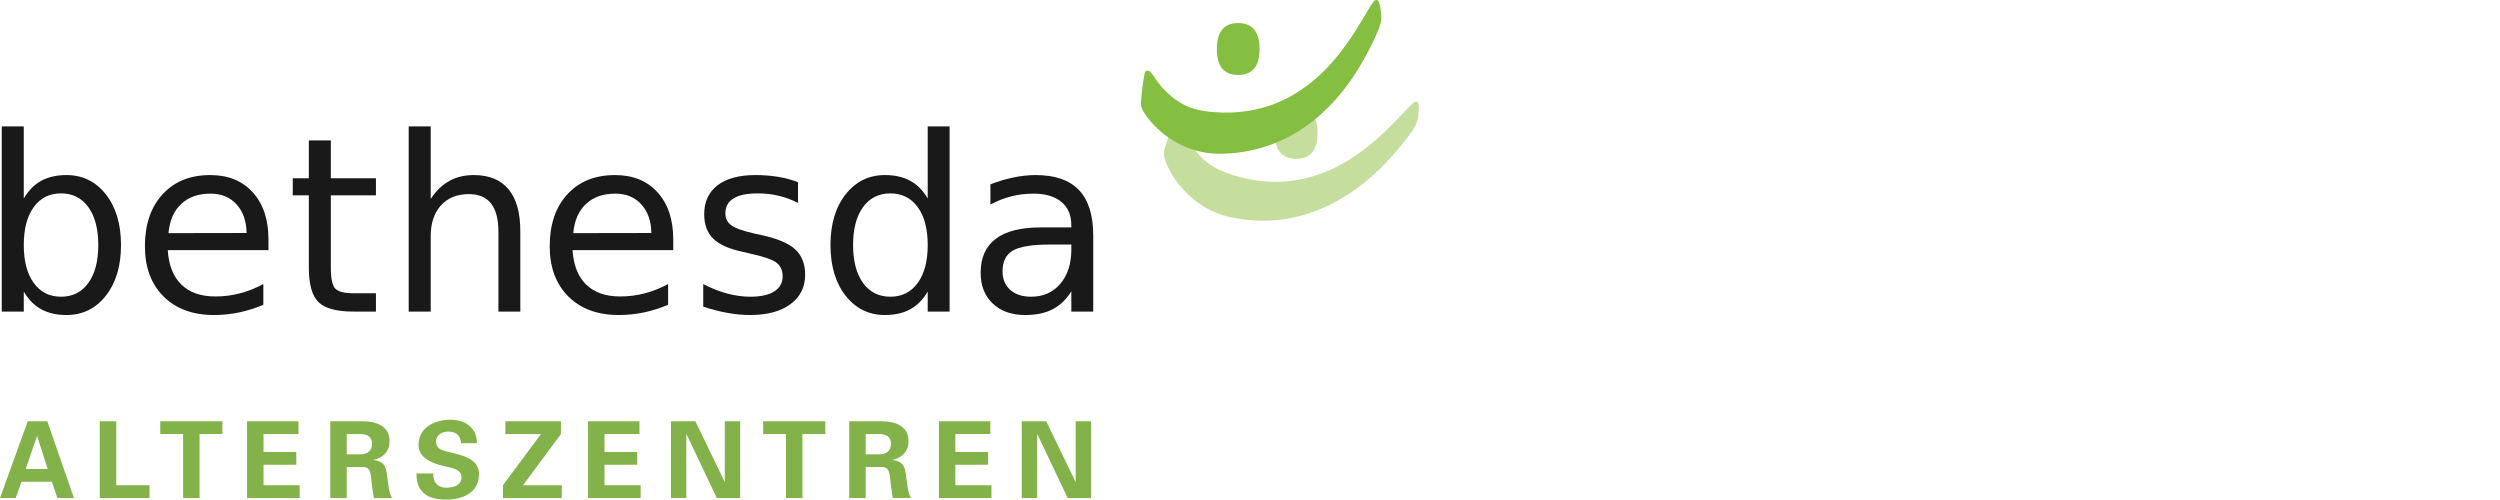<?xml version="1.0" encoding="UTF-8"?>
<svg width="275px" height="55px" viewBox="0 0 275 55" version="1.1" xmlns="http://www.w3.org/2000/svg" xmlns:xlink="http://www.w3.org/1999/xlink">
    <title>Group</title>
    <g id="Page-1" stroke="none" stroke-width="1" fill="none" fill-rule="evenodd">
        <g id="Group">
            <rect id="Rectangle" fill-opacity="0" fill="#FFFFFF" x="0" y="0" width="275" height="55"></rect>
            <g id="Group-8" transform="translate(-0, 0)">
                <path d="M5.248,51.589 L4.091,47.989 L4.067,47.989 L2.828,51.589 L5.248,51.589 Z M0,54.78 L3.051,46.341 L5.201,46.341 L8.135,54.78 L6.311,54.78 L5.704,52.992 L2.361,52.992 L1.73,54.78 L0,54.78 L0,54.78 Z" id="Fill-55" fill="#83B24A"></path>
                <polyline id="Fill-56" fill="#83B24A" points="10.975 54.78 10.975 46.341 12.787 46.341 12.787 53.377 16.445 53.377 16.445 54.78 10.975 54.78"></polyline>
                <polyline id="Fill-57" fill="#83B24A" points="17.628 46.341 24.465 46.341 24.465 47.744 21.952 47.744 21.952 54.78 20.141 54.78 20.141 47.744 17.628 47.744 17.628 46.341"></polyline>
                <polyline id="Fill-58" fill="#83B24A" points="27.177 46.341 32.834 46.341 32.834 47.744 28.989 47.744 28.989 49.719 32.589 49.719 32.589 51.121 28.989 51.121 28.989 53.377 32.963 53.377 32.963 54.78 27.177 54.78 27.177 46.341"></polyline>
                <path d="M38.141,49.976 L39.66,49.976 C40.455,49.964 40.922,49.567 40.922,48.819 C40.922,48.071 40.455,47.756 39.66,47.744 L38.141,47.744 L38.141,49.976 Z M38.141,54.78 L36.329,54.78 L36.329,46.341 L39.917,46.341 C41.367,46.353 42.851,46.82 42.851,48.538 C42.851,49.637 42.138,50.362 41.098,50.584 L41.098,50.608 C42.489,50.76 42.489,51.613 42.641,52.781 C42.722,53.319 42.792,54.313 43.132,54.78 L41.133,54.78 C40.981,54.032 40.899,53.272 40.817,52.512 C40.771,52.045 40.654,51.402 40.058,51.379 L38.141,51.379 L38.141,54.78 L38.141,54.78 Z" id="Fill-59" fill="#83B24A"></path>
                <path d="M50.717,48.749 C50.647,47.896 50.191,47.475 49.315,47.475 C48.648,47.475 47.97,47.825 47.97,48.562 C47.97,49.474 48.788,49.579 49.513,49.754 C50.799,50.081 52.692,50.444 52.692,52.138 C52.692,54.23 50.869,54.955 49.057,54.955 C47.129,54.955 45.761,54.207 45.819,52.08 L47.666,52.08 C47.597,53.015 48.134,53.646 49.081,53.646 C49.805,53.646 50.764,53.424 50.764,52.524 C50.764,51.53 49.56,51.461 48.835,51.274 C47.655,50.981 46.042,50.444 46.042,48.948 C46.042,47.019 47.818,46.166 49.548,46.166 C51.185,46.166 52.459,47.054 52.459,48.749 L50.717,48.749" id="Fill-60" fill="#83B24A"></path>
                <polyline id="Fill-61" fill="#83B24A" points="55.322 53.377 59.507 47.744 55.591 47.744 55.591 46.341 61.704 46.341 61.704 47.744 57.531 53.377 61.797 53.377 61.797 54.78 55.322 54.78 55.322 53.377"></polyline>
                <polyline id="Fill-62" fill="#83B24A" points="64.685 46.341 70.341 46.341 70.341 47.744 66.496 47.744 66.496 49.719 70.096 49.719 70.096 51.121 66.496 51.121 66.496 53.377 70.47 53.377 70.47 54.78 64.685 54.78 64.685 46.341"></polyline>
                <polyline id="Fill-63" fill="#83B24A" points="78.851 54.78 75.519 47.767 75.496 47.791 75.496 54.78 73.801 54.78 73.801 46.341 76.49 46.341 79.704 52.98 79.727 52.956 79.727 46.341 81.422 46.341 81.422 54.78 78.851 54.78"></polyline>
                <polyline id="Fill-64" fill="#83B24A" points="83.947 46.341 90.783 46.341 90.783 47.744 88.271 47.744 88.271 54.78 86.459 54.78 86.459 47.744 83.947 47.744 83.947 46.341"></polyline>
                <path d="M95.226,49.976 L96.745,49.976 C97.54,49.964 98.007,49.567 98.007,48.819 C98.007,48.071 97.54,47.756 96.745,47.744 L95.226,47.744 L95.226,49.976 Z M95.226,54.78 L93.414,54.78 L93.414,46.341 L97.002,46.341 C98.451,46.353 99.936,46.82 99.936,48.538 C99.936,49.637 99.223,50.362 98.182,50.584 L98.182,50.608 C99.573,50.76 99.573,51.613 99.725,52.781 C99.808,53.319 99.877,54.313 100.217,54.78 L98.218,54.78 C98.066,54.032 97.984,53.272 97.902,52.512 C97.855,52.045 97.738,51.402 97.142,51.379 L95.226,51.379 L95.226,54.78 L95.226,54.78 Z" id="Fill-65" fill="#83B24A"></path>
                <polyline id="Fill-66" fill="#83B24A" points="103.278 46.341 108.936 46.341 108.936 47.744 105.09 47.744 105.09 49.719 108.69 49.719 108.69 51.121 105.09 51.121 105.09 53.377 109.064 53.377 109.064 54.78 103.278 54.78 103.278 46.341"></polyline>
                <path d="M130.1,13.975 C129.717,12.885 129.32,13.106 129.135,13.519 C129.023,13.774 128.036,16.239 128.01,16.831 C127.968,17.831 130.083,22.769 135.415,23.902 C143.992,25.721 149.937,20.479 152.256,18.098 C153.529,16.791 154.732,15.319 155.383,14.338 C155.593,14.015 155.828,13.626 155.912,13.251 C156.015,12.804 156.085,12.255 156.07,11.716 C156.057,11.434 155.992,11.231 155.857,11.202 C155.759,11.178 155.657,11.169 155.467,11.323 C155.298,11.458 155.092,11.654 154.851,11.903 C152.388,14.418 146.262,21.93 136.624,19.537 C133.723,18.813 132.483,17.822 131.568,16.64 C130.991,15.893 130.482,15.067 130.1,13.975" id="Fill-67" fill="#C5DD9D"></path>
                <path d="M144.932,14.616 C144.932,12.87 144.254,11.762 142.581,11.762 C140.909,11.762 140.231,12.844 140.231,14.616 C140.231,16.388 140.892,17.471 142.581,17.471 C144.273,17.471 144.932,16.362 144.932,14.616" id="Fill-68" fill="#C5DD9D"></path>
                <path d="M138.551,5.39 C138.551,3.646 137.872,2.535 136.206,2.535 C134.533,2.535 133.855,3.618 133.855,5.39 C133.855,7.161 134.514,8.245 136.206,8.245 C137.895,8.245 138.551,7.136 138.551,5.39" id="Fill-69" fill="#84BF41"></path>
                <path d="M126.931,8.408 C126.314,7.427 125.973,7.731 125.887,8.175 C125.832,8.449 125.417,11.072 125.521,11.656 C125.702,12.642 128.855,16.987 134.306,16.912 C143.074,16.787 147.715,10.357 149.444,7.523 C150.397,5.966 151.246,4.265 151.664,3.162 C151.801,2.802 151.943,2.372 151.943,1.987 C151.943,1.53 151.888,0.977 151.753,0.457 C151.682,0.183 151.575,0 151.431,0 C151.331,0 151.229,0.015 151.077,0.204 C150.943,0.373 150.787,0.612 150.608,0.906 C148.765,3.905 144.448,12.588 134.523,12.384 C131.53,12.325 130.105,11.632 128.95,10.68 C128.22,10.08 127.541,9.388 126.931,8.408" id="Fill-70" fill="#84BF41"></path>
                <path d="M10.811,26.954 C10.811,25.184 10.446,23.793 9.718,22.784 C8.989,21.776 7.988,21.273 6.714,21.273 C5.439,21.273 4.437,21.776 3.709,22.784 C2.98,23.793 2.616,25.184 2.616,26.954 C2.616,28.727 2.98,30.115 3.709,31.126 C4.437,32.131 5.439,32.638 6.714,32.638 C7.988,32.638 8.989,32.131 9.718,31.126 C10.446,30.115 10.811,28.727 10.811,26.954 Z M2.616,21.836 C3.122,20.961 3.762,20.314 4.533,19.891 C5.306,19.468 6.229,19.257 7.302,19.257 C9.082,19.257 10.53,19.964 11.643,21.378 C12.755,22.789 13.311,24.649 13.311,26.954 C13.311,29.257 12.755,31.117 11.643,32.532 C10.53,33.945 9.082,34.652 7.302,34.652 C6.229,34.652 5.306,34.441 4.533,34.019 C3.762,33.594 3.122,32.944 2.616,32.074 L2.616,34.273 L0.194,34.273 L0.194,13.901 L2.616,13.901 L2.616,21.836 L2.616,21.836 Z" id="Fill-71" fill="#1A1919"></path>
                <path d="M27.122,25.631 C27.105,24.314 26.736,23.262 26.016,22.477 C25.296,21.692 24.341,21.3 23.154,21.3 C21.811,21.3 20.735,21.679 19.928,22.44 C19.12,23.196 18.656,24.267 18.534,25.646 L27.122,25.631 Z M29.531,26.338 L29.531,27.518 L18.454,27.518 C18.559,29.176 19.058,30.437 19.955,31.306 C20.847,32.176 22.094,32.611 23.692,32.611 C24.616,32.611 25.513,32.498 26.382,32.27 C27.25,32.044 28.112,31.702 28.968,31.247 L28.968,33.524 C28.103,33.892 27.216,34.172 26.31,34.366 C25.403,34.556 24.481,34.652 23.547,34.652 C21.208,34.652 19.356,33.973 17.991,32.611 C16.625,31.247 15.941,29.406 15.941,27.086 C15.941,24.685 16.59,22.78 17.886,21.369 C19.182,19.96 20.929,19.257 23.129,19.257 C25.101,19.257 26.661,19.891 27.809,21.163 C28.956,22.432 29.531,24.156 29.531,26.338 L29.531,26.338 Z" id="Fill-72" fill="#1A1919"></path>
                <path d="M36.392,15.446 L36.392,19.611 L41.354,19.611 L41.354,21.483 L36.392,21.483 L36.392,29.441 C36.392,30.637 36.555,31.407 36.882,31.745 C37.21,32.084 37.876,32.257 38.88,32.257 L41.354,32.257 L41.354,34.273 L38.88,34.273 C37.021,34.273 35.736,33.928 35.032,33.231 C34.325,32.537 33.971,31.272 33.971,29.441 L33.971,21.483 L32.203,21.483 L32.203,19.611 L33.971,19.611 L33.971,15.446 L36.392,15.446" id="Fill-73" fill="#1A1919"></path>
                <path d="M57.235,25.424 L57.235,34.273 L54.827,34.273 L54.827,25.499 C54.827,24.113 54.557,23.076 54.015,22.385 C53.473,21.696 52.663,21.353 51.581,21.353 C50.281,21.353 49.254,21.767 48.503,22.595 C47.754,23.425 47.378,24.554 47.378,25.987 L47.378,34.273 L44.957,34.273 L44.957,13.901 L47.378,13.901 L47.378,21.888 C47.953,21.008 48.633,20.346 49.413,19.911 C50.195,19.474 51.096,19.257 52.117,19.257 C53.802,19.257 55.074,19.777 55.941,20.82 C56.805,21.865 57.235,23.398 57.235,25.424" id="Fill-74" fill="#1A1919"></path>
                <path d="M71.648,25.631 C71.631,24.314 71.262,23.262 70.541,22.477 C69.823,21.692 68.867,21.3 67.681,21.3 C66.335,21.3 65.262,21.679 64.454,22.44 C63.646,23.196 63.181,24.267 63.06,25.646 L71.648,25.631 Z M74.057,26.338 L74.057,27.518 L62.98,27.518 C63.087,29.176 63.586,30.437 64.479,31.306 C65.374,32.176 66.622,32.611 68.217,32.611 C69.143,32.611 70.039,32.498 70.91,32.27 C71.776,32.044 72.638,31.702 73.493,31.247 L73.493,33.524 C72.629,33.892 71.743,34.172 70.836,34.366 C69.93,34.556 69.007,34.652 68.073,34.652 C65.733,34.652 63.882,33.973 62.517,32.611 C61.151,31.247 60.468,29.406 60.468,27.086 C60.468,24.685 61.116,22.78 62.412,21.369 C63.708,19.96 65.456,19.257 67.655,19.257 C69.626,19.257 71.188,19.891 72.334,21.163 C73.482,22.432 74.057,24.156 74.057,26.338 L74.057,26.338 Z" id="Fill-75" fill="#1A1919"></path>
                <path d="M87.779,20.043 L87.779,22.32 C87.095,21.97 86.39,21.708 85.655,21.536 C84.925,21.36 84.165,21.273 83.378,21.273 C82.185,21.273 81.287,21.455 80.689,21.823 C80.091,22.192 79.793,22.738 79.793,23.472 C79.794,24.026 80.009,24.46 80.437,24.778 C80.863,25.099 81.723,25.404 83.014,25.698 L83.838,25.878 C85.546,26.252 86.761,26.771 87.482,27.438 C88.203,28.105 88.565,29.035 88.565,30.229 C88.565,31.588 88.024,32.668 86.946,33.461 C85.869,34.257 84.387,34.652 82.502,34.652 C81.716,34.652 80.899,34.576 80.048,34.423 C79.196,34.273 78.3,34.041 77.357,33.735 L77.357,31.247 C78.248,31.711 79.125,32.058 79.99,32.29 C80.853,32.521 81.707,32.638 82.555,32.638 C83.689,32.638 84.562,32.44 85.172,32.054 C85.782,31.665 86.091,31.117 86.091,30.41 C86.091,29.757 85.869,29.254 85.428,28.905 C84.986,28.556 84.019,28.218 82.529,27.897 L81.692,27.7 C80.199,27.387 79.12,26.903 78.457,26.253 C77.792,25.604 77.462,24.711 77.462,23.575 C77.462,22.197 77.95,21.133 78.929,20.381 C79.908,19.632 81.293,19.257 83.093,19.257 C83.982,19.257 84.818,19.322 85.603,19.453 C86.39,19.585 87.114,19.779 87.779,20.043" id="Fill-76" fill="#1A1919"></path>
                <path d="M93.84,26.954 C93.84,28.727 94.203,30.115 94.934,31.126 C95.662,32.131 96.664,32.638 97.937,32.638 C99.211,32.638 100.215,32.131 100.949,31.126 C101.684,30.115 102.048,28.727 102.048,26.954 C102.048,25.184 101.684,23.793 100.949,22.784 C100.215,21.776 99.211,21.273 97.937,21.273 C96.664,21.273 95.662,21.776 94.934,22.784 C94.203,23.793 93.84,25.184 93.84,26.954 Z M102.048,21.836 L102.048,13.901 L104.456,13.901 L104.456,34.273 L102.048,34.273 L102.048,32.074 C101.542,32.944 100.904,33.594 100.13,34.019 C99.356,34.441 98.43,34.652 97.347,34.652 C95.575,34.652 94.134,33.945 93.019,32.532 C91.909,31.117 91.353,29.257 91.353,26.954 C91.353,24.649 91.909,22.789 93.019,21.378 C94.134,19.964 95.575,19.257 97.347,19.257 C98.43,19.257 99.356,19.468 100.13,19.891 C100.904,20.314 101.542,20.961 102.048,21.836 L102.048,21.836 Z" id="Fill-77" fill="#1A1919"></path>
                <path d="M115.449,26.901 C113.506,26.901 112.155,27.127 111.405,27.569 C110.654,28.015 110.28,28.774 110.28,29.847 C110.28,30.702 110.561,31.381 111.124,31.884 C111.688,32.386 112.453,32.638 113.42,32.638 C114.759,32.638 115.828,32.162 116.635,31.217 C117.445,30.267 117.847,29.01 117.847,27.44 L117.847,26.901 L115.449,26.901 Z M120.256,25.91 L120.256,34.273 L117.847,34.273 L117.847,32.045 C117.299,32.939 116.611,33.594 115.79,34.019 C114.971,34.441 113.968,34.652 112.782,34.652 C111.28,34.652 110.085,34.23 109.201,33.387 C108.311,32.548 107.872,31.417 107.872,30.005 C107.872,28.356 108.422,27.11 109.525,26.272 C110.628,25.435 112.28,25.017 114.468,25.017 L117.847,25.017 L117.847,24.78 C117.847,23.675 117.482,22.815 116.753,22.208 C116.024,21.601 115,21.3 113.682,21.3 C112.846,21.3 112.03,21.398 111.233,21.601 C110.44,21.802 109.678,22.103 108.945,22.502 L108.945,20.278 C109.824,19.938 110.682,19.682 111.51,19.514 C112.341,19.341 113.145,19.257 113.932,19.257 C116.054,19.257 117.635,19.807 118.685,20.908 C119.732,22.005 120.256,23.675 120.256,25.91 L120.256,25.91 Z" id="Fill-78" fill="#1A1919"></path>
                <polyline id="Fill-79" fill="#83B24A" points="117.445 54.78 114.113 47.767 114.09 47.791 114.09 54.78 112.395 54.78 112.395 46.341 115.084 46.341 118.298 52.98 118.321 52.956 118.321 46.341 120.016 46.341 120.016 54.78 117.445 54.78"></polyline>
            </g>
        </g>
    </g>
</svg>